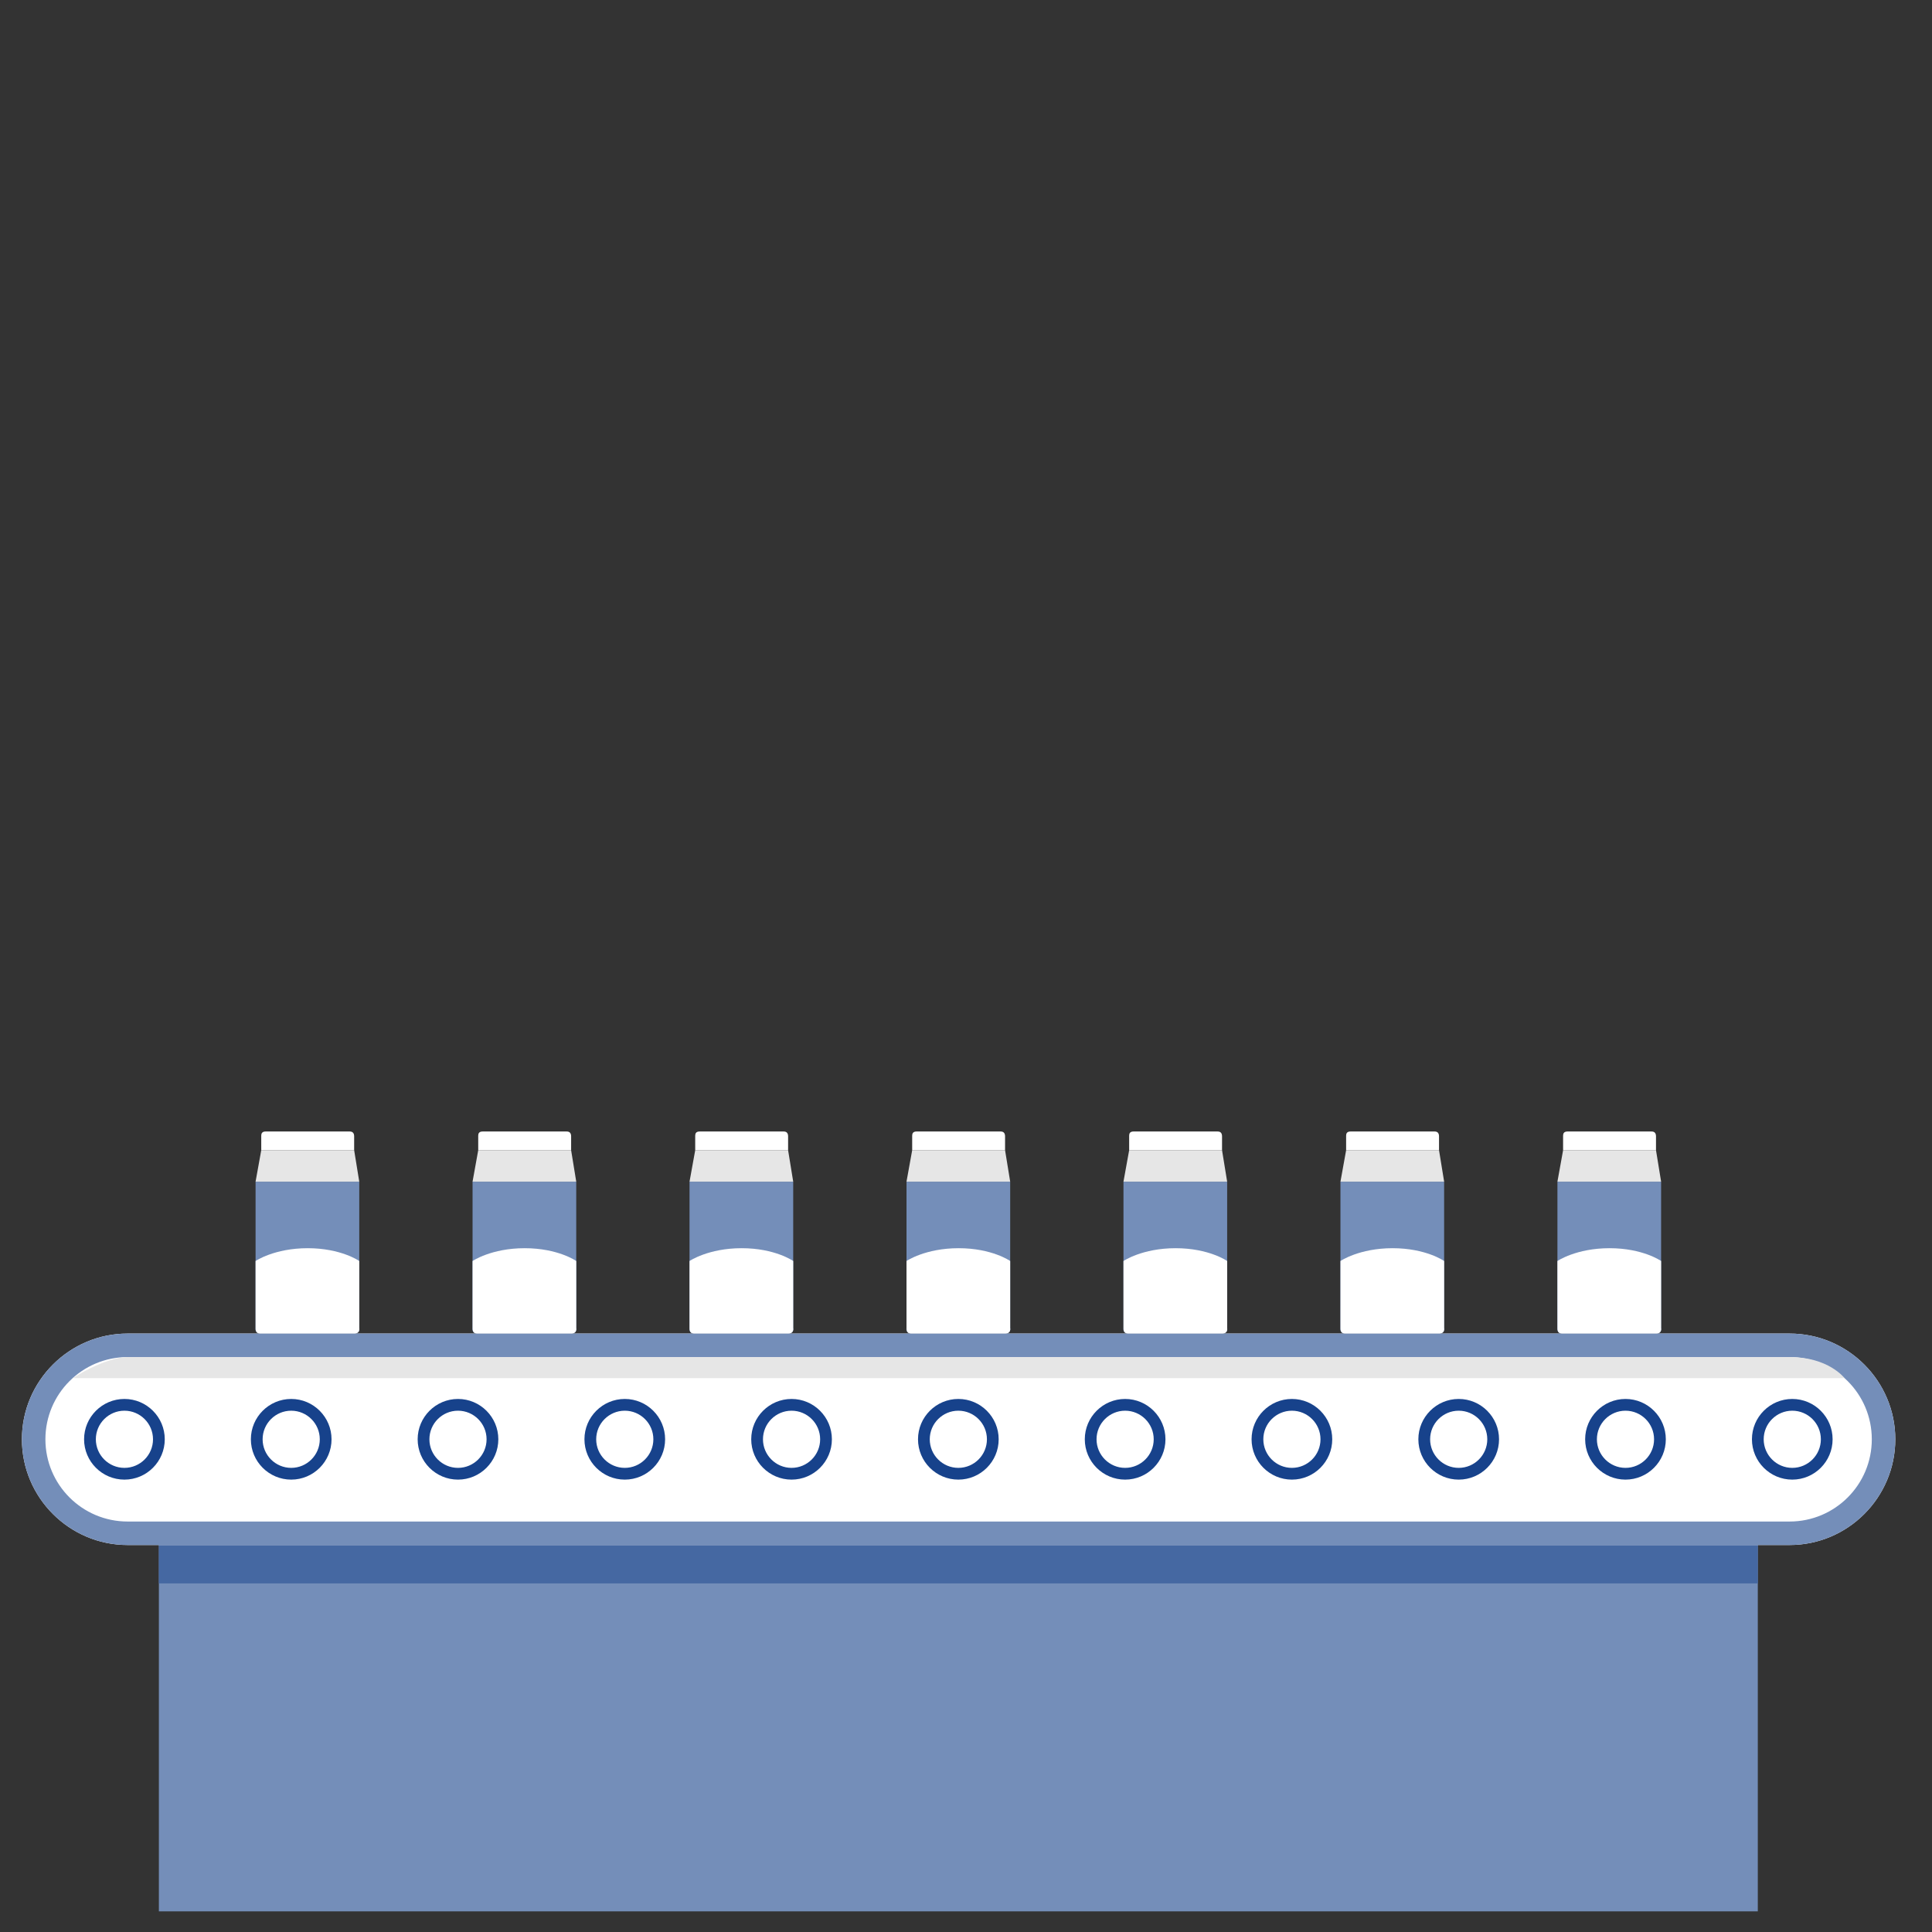 <?xml version="1.0" encoding="utf-8"?>
<!-- Generator: Adobe Illustrator 16.0.4, SVG Export Plug-In . SVG Version: 6.00 Build 0)  -->
<!DOCTYPE svg PUBLIC "-//W3C//DTD SVG 1.1//EN" "http://www.w3.org/Graphics/SVG/1.1/DTD/svg11.dtd">
<svg version="1.1" id="Calque_1" xmlns="http://www.w3.org/2000/svg" xmlns:xlink="http://www.w3.org/1999/xlink" x="0px" y="0px"
	 width="250px" height="250px" viewBox="0 0 250 250" enable-background="new 0 0 250 250" xml:space="preserve">
<rect x="0" y="0" width="250" height="250" fill="#333333" stroke="none"/>
<g>
	<rect x="20.558" y="196.885" fill="#748EB9" width="206.902" height="50.443"/>
	<rect x="20.558" y="196.885" fill="#4568A2" width="206.902" height="8.007"/>
	<path fill="#FFFFFF" d="M231.569,172.562H16.518c-7.544,0-13.683,6.137-13.683,13.681s6.138,13.682,13.683,13.682h215.051
		c7.544,0,13.682-6.138,13.682-13.682S239.113,172.562,231.569,172.562L231.569,172.562z"/>
	<path fill="#748EB9" d="M231.569,175.602c5.877,0,10.641,4.764,10.641,10.642s-4.764,10.641-10.641,10.641H16.518
		c-5.877,0-10.642-4.764-10.642-10.641s4.764-10.642,10.642-10.642H231.569 M231.569,172.562H16.518
		c-7.544,0-13.683,6.137-13.683,13.681s6.138,13.682,13.683,13.682h215.051c7.544,0,13.682-6.138,13.682-13.682
		S239.113,172.562,231.569,172.562L231.569,172.562z"/>
	<path fill="#17428B" d="M16.101,191.462c-2.879,0-5.221-2.34-5.221-5.219c0-2.877,2.342-5.219,5.221-5.219
		c2.877,0,5.219,2.342,5.219,5.219C21.32,189.123,18.978,191.462,16.101,191.462z M16.101,182.544c-2.041,0-3.699,1.66-3.699,3.699
		s1.658,3.699,3.699,3.699c2.038,0,3.698-1.66,3.698-3.699S18.139,182.544,16.101,182.544z"/>
	<path fill="#17428B" d="M37.682,191.462c-2.879,0-5.219-2.34-5.219-5.219c0-2.877,2.34-5.219,5.219-5.219
		c2.878,0,5.219,2.342,5.219,5.219C42.901,189.123,40.56,191.462,37.682,191.462z M37.682,182.544c-2.04,0-3.699,1.66-3.699,3.699
		s1.66,3.699,3.699,3.699c2.04,0,3.698-1.66,3.698-3.699S39.722,182.544,37.682,182.544z"/>
	<path fill="#17428B" d="M59.264,191.462c-2.878,0-5.219-2.34-5.219-5.219c0-2.877,2.341-5.219,5.219-5.219
		c2.877,0,5.219,2.342,5.219,5.219C64.483,189.123,62.142,191.462,59.264,191.462z M59.264,182.544c-2.04,0-3.699,1.66-3.699,3.699
		s1.66,3.699,3.699,3.699s3.699-1.66,3.699-3.699S61.304,182.544,59.264,182.544z"/>
	<path fill="#17428B" d="M80.846,191.462c-2.877,0-5.219-2.34-5.219-5.219c0-2.877,2.342-5.219,5.219-5.219s5.219,2.342,5.219,5.219
		C86.065,189.123,83.723,191.462,80.846,191.462z M80.846,182.544c-2.04,0-3.699,1.66-3.699,3.699s1.66,3.699,3.699,3.699
		s3.699-1.66,3.699-3.699S82.885,182.544,80.846,182.544z"/>
	<path fill="#17428B" d="M102.427,191.462c-2.877,0-5.219-2.34-5.219-5.219c0-2.877,2.341-5.219,5.219-5.219
		c2.878,0,5.219,2.342,5.219,5.219C107.646,189.123,105.305,191.462,102.427,191.462z M102.427,182.544
		c-2.04,0-3.699,1.66-3.699,3.699s1.66,3.699,3.699,3.699c2.04,0,3.7-1.66,3.7-3.699S104.467,182.544,102.427,182.544z"/>
	<path fill="#17428B" d="M124.009,191.462c-2.877,0-5.219-2.34-5.219-5.219c0-2.877,2.342-5.219,5.219-5.219
		c2.879,0,5.219,2.342,5.219,5.219C129.228,189.123,126.888,191.462,124.009,191.462z M124.009,182.544
		c-2.04,0-3.699,1.66-3.699,3.699s1.66,3.699,3.699,3.699s3.699-1.66,3.699-3.699S126.049,182.544,124.009,182.544z"/>
	<path fill="#17428B" d="M145.591,191.462c-2.877,0-5.219-2.34-5.219-5.219c0-2.877,2.342-5.219,5.219-5.219
		s5.219,2.342,5.219,5.219C150.81,189.123,148.468,191.462,145.591,191.462z M145.591,182.544c-2.04,0-3.699,1.66-3.699,3.699
		s1.66,3.699,3.699,3.699s3.699-1.66,3.699-3.699S147.63,182.544,145.591,182.544z"/>
	<path fill="#17428B" d="M167.172,191.462c-2.877,0-5.219-2.34-5.219-5.219c0-2.877,2.341-5.219,5.219-5.219
		c2.879,0,5.219,2.342,5.219,5.219C172.392,189.123,170.052,191.462,167.172,191.462z M167.172,182.544
		c-2.04,0-3.698,1.66-3.698,3.699s1.658,3.699,3.698,3.699c2.04,0,3.7-1.66,3.7-3.699S169.212,182.544,167.172,182.544z"/>
	<path fill="#17428B" d="M188.756,191.462c-2.879,0-5.221-2.34-5.221-5.219c0-2.877,2.342-5.219,5.221-5.219
		c2.877,0,5.219,2.342,5.219,5.219C193.975,189.123,191.633,191.462,188.756,191.462z M188.756,182.544
		c-2.04,0-3.699,1.66-3.699,3.699s1.66,3.699,3.699,3.699s3.698-1.66,3.698-3.699S190.795,182.544,188.756,182.544z"/>
	<path fill="#17428B" d="M210.337,191.462c-2.877,0-5.219-2.34-5.219-5.219c0-2.877,2.342-5.219,5.219-5.219
		s5.219,2.342,5.219,5.219C215.557,189.123,213.215,191.462,210.337,191.462z M210.337,182.544c-2.04,0-3.699,1.66-3.699,3.699
		s1.66,3.699,3.699,3.699s3.698-1.66,3.698-3.699S212.377,182.544,210.337,182.544z"/>
	<path fill="#17428B" d="M231.919,191.462c-2.879,0-5.219-2.34-5.219-5.219c0-2.877,2.34-5.219,5.219-5.219
		c2.878,0,5.219,2.342,5.219,5.219C237.138,189.123,234.797,191.462,231.919,191.462z M231.919,182.544
		c-2.04,0-3.699,1.66-3.699,3.699s1.66,3.699,3.699,3.699c2.04,0,3.7-1.66,3.7-3.699S233.959,182.544,231.919,182.544z"/>
	<path fill="#E6E6E6" d="M9.407,178.328h229.271c0,0-2.042-2.726-7.11-2.726c-5.066,0-215.051,0-215.051,0
		S13.952,175.48,9.407,178.328z"/>
	<g>
		<path fill="#748EB9" d="M45.828,172.562c0.832,0,0.66-0.71,0.66-0.71v-18.948H33.071v18.948c0,0-0.171,0.71,0.661,0.71
			C34.565,172.562,44.994,172.562,45.828,172.562z"/>
		<polygon fill="#E6E6E6" points="33.071,152.904 33.806,148.84 45.828,148.84 46.487,152.904 		"/>
		<path fill="#FFFFFF" d="M33.806,148.84c0,0,0-1.616,0-1.885s0.099-0.539,0.562-0.539c0.465,0,10.455,0,10.895,0
			c0.44,0,0.564,0.294,0.564,0.636c0,0.343,0,1.788,0,1.788H33.806z"/>
		<path fill="#FFFFFF" d="M33.071,163.173c0,0,2.424-1.657,6.745-1.657c4.32,0,6.671,1.657,6.671,1.657v8.68
			c0,0,0.147,0.71-0.66,0.71c-0.809,0-11.64,0-12.095,0c-0.453,0-0.661-0.184-0.661-0.71
			C33.071,171.326,33.071,163.173,33.071,163.173z"/>
	</g>
	<g>
		<path fill="#748EB9" d="M73.904,172.562c0.832,0,0.661-0.71,0.661-0.71v-18.948H61.149v18.948c0,0-0.172,0.71,0.66,0.71
			C62.642,172.562,73.072,172.562,73.904,172.562z"/>
		<polygon fill="#E6E6E6" points="61.149,152.904 61.882,148.84 73.904,148.84 74.565,152.904 		"/>
		<path fill="#FFFFFF" d="M61.882,148.84c0,0,0-1.616,0-1.885s0.099-0.539,0.564-0.539c0.464,0,10.453,0,10.894,0
			c0.441,0,0.564,0.294,0.564,0.636c0,0.343,0,1.788,0,1.788H61.882z"/>
		<path fill="#FFFFFF" d="M61.149,163.173c0,0,2.422-1.657,6.745-1.657c4.321,0,6.671,1.657,6.671,1.657v8.68
			c0,0,0.146,0.71-0.661,0.71c-0.809,0-11.64,0-12.095,0c-0.454,0-0.66-0.184-0.66-0.71
			C61.149,171.326,61.149,163.173,61.149,163.173z"/>
	</g>
	<g>
		<path fill="#748EB9" d="M101.98,172.562c0.832,0,0.661-0.709,0.661-0.709v-18.949H89.225v18.949c0,0-0.172,0.709,0.661,0.709
			C90.718,172.562,101.148,172.562,101.98,172.562z"/>
		<polygon fill="#E6E6E6" points="89.225,152.904 89.96,148.84 101.98,148.84 102.641,152.904 		"/>
		<path fill="#FFFFFF" d="M89.96,148.84c0,0,0-1.616,0-1.885s0.097-0.539,0.562-0.539s10.455,0,10.895,0
			c0.44,0,0.563,0.295,0.563,0.636c0,0.343,0,1.788,0,1.788H89.96z"/>
		<path fill="#FFFFFF" d="M89.225,163.173c0,0,2.424-1.657,6.745-1.657s6.671,1.657,6.671,1.657v8.68c0,0,0.147,0.709-0.661,0.709
			c-0.807,0-11.64,0-12.094,0c-0.455,0-0.661-0.184-0.661-0.709C89.225,171.326,89.225,163.173,89.225,163.173z"/>
	</g>
	<g>
		<path fill="#748EB9" d="M130.056,172.562c0.833,0,0.662-0.709,0.662-0.709v-18.949h-13.416v18.949c0,0-0.171,0.709,0.661,0.709
			S129.224,172.562,130.056,172.562z"/>
		<polygon fill="#E6E6E6" points="117.301,152.904 118.036,148.84 130.056,148.84 130.717,152.904 		"/>
		<path fill="#FFFFFF" d="M118.036,148.84c0,0,0-1.616,0-1.885s0.097-0.539,0.562-0.539s10.455,0,10.895,0
			c0.44,0,0.562,0.295,0.562,0.636c0,0.343,0,1.788,0,1.788H118.036z"/>
		<path fill="#FFFFFF" d="M117.301,163.173c0,0,2.424-1.657,6.745-1.657s6.671,1.657,6.671,1.657v8.68c0,0,0.147,0.709-0.662,0.709
			c-0.807,0-11.64,0-12.093,0c-0.455,0-0.661-0.184-0.661-0.709C117.301,171.326,117.301,163.173,117.301,163.173z"/>
	</g>
	<g>
		<path fill="#748EB9" d="M158.132,172.562c0.833,0,0.661-0.709,0.661-0.709v-18.949h-13.416v18.949c0,0-0.171,0.709,0.661,0.709
			S157.3,172.562,158.132,172.562z"/>
		<polygon fill="#E6E6E6" points="145.377,152.904 146.112,148.84 158.132,148.84 158.793,152.904 		"/>
		<path fill="#FFFFFF" d="M146.112,148.84c0,0,0-1.616,0-1.885s0.097-0.539,0.562-0.539s10.454,0,10.895,0
			c0.442,0,0.562,0.295,0.562,0.636c0,0.343,0,1.788,0,1.788H146.112z"/>
		<path fill="#FFFFFF" d="M145.377,163.173c0,0,2.424-1.657,6.745-1.657s6.671,1.657,6.671,1.657v8.68c0,0,0.147,0.709-0.661,0.709
			c-0.807,0-11.638,0-12.093,0c-0.454,0-0.661-0.184-0.661-0.709C145.377,171.326,145.377,163.173,145.377,163.173z"/>
	</g>
	<g>
		<path fill="#748EB9" d="M186.209,172.562c0.832,0,0.661-0.709,0.661-0.709v-18.949h-13.416v18.949c0,0-0.172,0.709,0.66,0.709
			C174.948,172.562,185.377,172.562,186.209,172.562z"/>
		<polygon fill="#E6E6E6" points="173.455,152.904 174.188,148.84 186.209,148.84 186.871,152.904 		"/>
		<path fill="#FFFFFF" d="M174.188,148.84c0,0,0-1.616,0-1.885s0.099-0.539,0.564-0.539c0.464,0,10.453,0,10.893,0
			c0.442,0,0.564,0.295,0.564,0.636c0,0.343,0,1.788,0,1.788H174.188z"/>
		<path fill="#FFFFFF" d="M173.455,163.173c0,0,2.422-1.657,6.743-1.657c4.322,0,6.672,1.657,6.672,1.657v8.68
			c0,0,0.146,0.709-0.661,0.709c-0.809,0-11.64,0-12.095,0c-0.454,0-0.66-0.184-0.66-0.709
			C173.455,171.326,173.455,163.173,173.455,163.173z"/>
	</g>
	<g>
		<path fill="#748EB9" d="M214.286,172.562c0.832,0,0.661-0.709,0.661-0.709v-18.949h-13.416v18.949c0,0-0.172,0.709,0.661,0.709
			C203.024,172.562,213.454,172.562,214.286,172.562z"/>
		<polygon fill="#E6E6E6" points="201.531,152.904 202.264,148.84 214.286,148.84 214.947,152.904 		"/>
		<path fill="#FFFFFF" d="M202.264,148.84c0,0,0-1.616,0-1.885s0.099-0.539,0.564-0.539s10.454,0,10.895,0s0.562,0.295,0.562,0.636
			c0,0.343,0,1.788,0,1.788H202.264z"/>
		<path fill="#FFFFFF" d="M201.531,163.173c0,0,2.424-1.657,6.745-1.657s6.671,1.657,6.671,1.657v8.68c0,0,0.147,0.709-0.661,0.709
			s-11.64,0-12.093,0c-0.455,0-0.661-0.184-0.661-0.709C201.531,171.326,201.531,163.173,201.531,163.173z"/>
	</g>
</g>
</svg>
